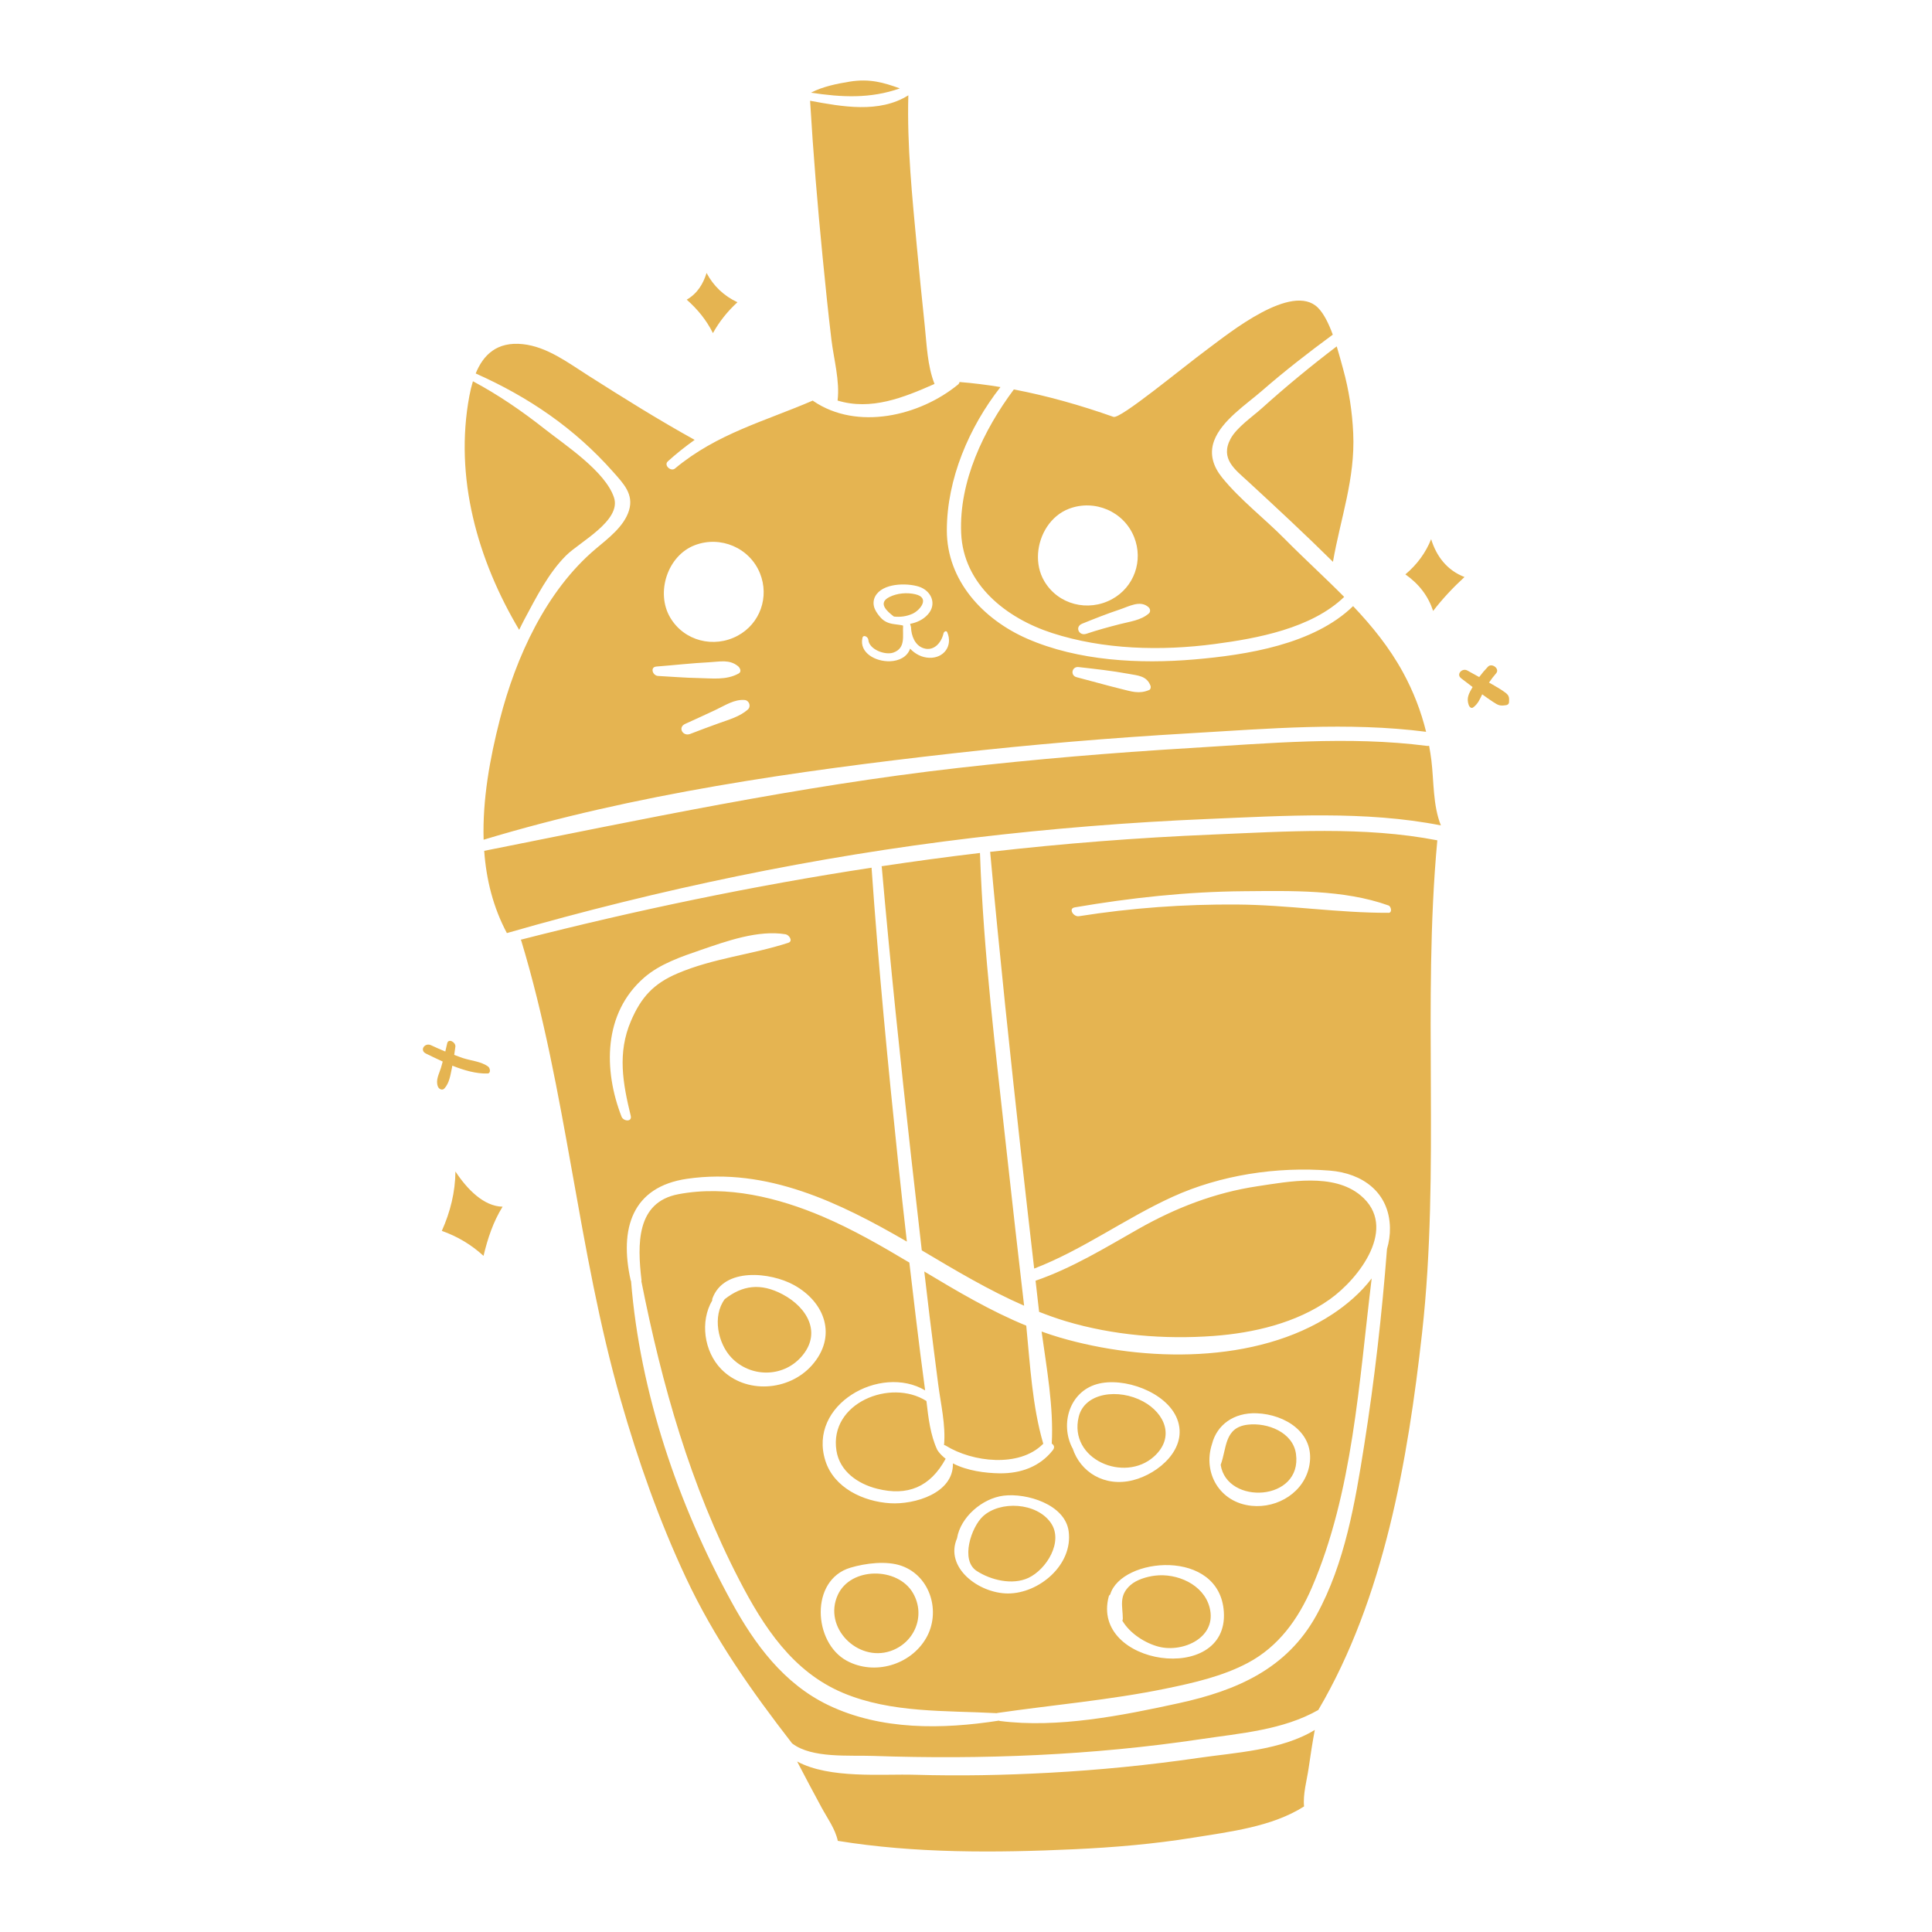 <?xml version="1.0" encoding="utf-8"?>
<!-- Generator: Adobe Illustrator 23.0.3, SVG Export Plug-In . SVG Version: 6.00 Build 0)  -->
<svg version="1.1" id="Layer_1" xmlns="http://www.w3.org/2000/svg" xmlns:xlink="http://www.w3.org/1999/xlink" x="0px" y="0px"
	 viewBox="0 0 1200 1200" enable-background="new 0 0 1200 1200" xml:space="preserve">
<path fill="#E5B451" d="M739.018,455.449c48.543-2.833,98.329-7.152,146.758-0.909c-3.146-12.82-7.918-25.142-14.325-36.88
	c-8.514-15.598-19.288-28.816-31.016-41.187c-24.539,23.867-66.245,30.339-98.664,33.12c-33.996,2.915-72.019,0.94-103.63-12.832
	c-27.474-11.969-50.105-36.132-50.041-67.459c0.066-31.867,13.78-63.915,33.3-88.89c-8.43-1.388-16.906-2.459-25.428-3.14
	c-0.084,0.547-0.331,1.097-0.944,1.6c-23.828,19.541-62.626,28.68-89.741,10.295c-0.174-0.118-0.31-0.241-0.453-0.363
	c-29.662,12.839-59.501,20.437-85.6,42.2c-2.525,2.106-7.104-2.022-4.443-4.435c5.133-4.656,10.74-9.13,16.675-13.358
	c-22.662-12.544-44.448-26.192-66.316-40.098c-12.353-7.855-25.396-17.749-40.39-19.354c-16.1-1.724-24.577,6.636-29.296,18.208
	c32.894,14.655,61.352,33.972,85.438,61.202c6.312,7.135,12.821,13.765,9.82,23.768c-3.014,10.046-13.062,17.52-20.693,23.95
	c-30.801,25.952-49.623,67.289-59.532,105.888c-6.208,24.183-10.851,49.811-10.109,74.792
	c94.017-28.44,193.942-42.611,291.284-53.614C640.658,462.416,689.804,458.321,739.018,455.449z M669.902,414.325
	c10.389,1.177,20.743,2.296,31.034,4.195c6.128,1.131,11.347,1.275,13.689,7.483c0.301,0.798,0.052,2.183-0.817,2.552
	c-6.297,2.68-10.997,0.944-17.594-0.671c-9.214-2.254-18.304-4.902-27.488-7.256C664.569,419.564,665.771,413.857,669.902,414.325z
	 M407.704,414.001c10.937-0.842,21.786-2.098,32.75-2.658c6.683-0.341,12.544-1.937,17.909,2.404
	c1.295,1.048,2.46,3.458,0.422,4.584c-7.816,4.315-16.519,2.952-25.272,2.811c-8.277-0.133-16.495-0.877-24.756-1.291
	C405.341,419.68,403.593,414.318,407.704,414.001z M464.428,440.768c-5.122,4.42-11.523,6.135-17.829,8.41
	c-5.992,2.162-11.974,4.361-17.908,6.678c-4.552,1.777-7.905-4.076-3.104-6.238c6.454-2.908,12.882-5.868,19.285-8.887
	c5.627-2.652,11.229-6.437,17.577-5.953C465.402,435.004,466.677,438.828,464.428,440.768z M458.25,394.816
	c-14.797,7.999-33.407,3.397-42.028-11.336c-9.036-15.442-1.645-38.32,15.268-44.828c15.978-6.148,34.189,1.566,40.576,17.52
	C477.914,370.779,472.137,387.306,458.25,394.816z M577.095,408.563c-4.611-0.196-8.687-2.351-11.811-5.67
	c-1.799,5.195-6.934,7.614-12.451,7.823c-9.1,0.344-19.238-5.327-17.159-14.479c0.552-2.425,3.548-0.599,3.661,1.126
	c0.398,6.047,10.462,9.772,15.542,7.971c7.864-2.785,5.624-10.433,6.059-16.712c0.018-0.265-5.04-0.891-5.594-0.962
	c-3.24-0.416-6-1.496-8.241-3.945c-1.44-1.574-2.851-3.467-3.714-5.427c-1.13-2.568-1.104-5.429,0.241-7.914
	c4.456-8.23,19.375-8.402,26.983-6.039c7.654,2.377,11.607,10.675,5.733,17.268c-2.909,3.264-6.844,5.073-11.068,5.89
	c0.012,0.242,0.559,1.654,0.576,2.204c0.163,5.118,2.37,11.091,7.658,12.89c6.444,2.192,11.197-3.334,12.515-9.167
	c0.238-1.056,1.735-2.071,2.333-0.682C591.94,401.062,586.27,408.952,577.095,408.563z M322.459,391.204
	c-25.839-43.44-40.411-94.637-30.913-145.346c0.579-3.09,1.303-6.133,2.197-9.055c15.682,8.355,30.543,18.578,44.468,29.554
	c12.948,10.206,37.666,26.339,43.135,42.596c4.818,14.322-21.219,27.637-29.664,35.999c-11.009,10.9-18.766,26.357-26.016,39.866
	C324.534,386.927,323.529,389.076,322.459,391.204z M744.248,1091.89c22.561-3.287,51.889-4.745,72.398-17.407
	c-1.5,7.939-2.695,15.924-3.859,23.932c-1.076,7.402-3.563,15.888-2.811,23.601c-19.786,12.616-46.098,15.71-68.786,19.38
	c-24.49,3.961-49.264,6.068-74.035,7.208c-48.559,2.235-98.68,2.608-146.783-5.214c-1.608-7.475-6.339-13.796-10.122-20.78
	c-5.122-9.456-10.178-18.965-15.139-28.511c20.258,10.911,52.712,7.636,73.166,8.241c27.807,0.823,55.674,0.265,83.45-1.247
	C682.686,1099.408,713.567,1096.361,744.248,1091.89z M752.585,518.384c-45.997,1.925-91.916,5.496-137.656,10.721
	c0.022,0.096,0.088,0.176,0.097,0.276c5.764,63.069,12.433,126.057,19.408,189.003c2.57,23.192,5.248,46.372,7.913,69.554
	c30.286-11.683,56.439-31.11,85.896-44.538c29.845-13.606,64.936-18.918,97.637-16.319c20.506,1.629,37,13.54,37.442,35.462
	c0.092,4.564-0.585,8.963-1.828,13.19c-3.152,40.651-7.755,81.315-14.117,121.592c-5.639,35.696-12.053,73.852-29.706,105.89
	c-18.414,33.418-49.605,46.817-85.468,54.661c-35.097,7.676-75.364,15.682-111.225,11.05c-0.186-0.024-0.378-0.114-0.57-0.204
	c-35.017,5.45-73.19,6.065-105.881-9.615c-27.761-13.315-45.796-37.868-60.239-64.246c-33.207-60.644-56.804-129.992-62.325-199.144
	c-0.082-0.166-0.204-0.31-0.245-0.496c-7.12-32.049,0.799-58.102,35.111-63.061c49.484-7.15,94.742,14.791,136.442,39.021
	c-1.859-16.208-3.65-32.423-5.352-48.647c-6.411-61.125-12.289-122.276-16.576-183.59c-73.321,11.188-146.168,26.395-217.924,44.738
	c0.119,0.186,0.271,0.347,0.338,0.567c28.212,93.264,34.955,191.702,61.812,285.431c10.803,37.702,23.879,74.915,40.55,110.445
	c17.665,37.65,40.548,70.021,65.873,102.739c0.047,0.032,0.1,0.052,0.145,0.087c12.095,9.255,35.269,7.172,50.031,7.681
	c68.029,2.349,136.344-0.339,203.71-10.407c24.605-3.678,50.998-5.628,72.942-18.112c40.866-69.427,55.642-155.234,64.454-234.157
	c11.358-101.732,0.043-204.267,9.479-306.011C846.971,513.075,798.86,516.446,752.585,518.384z M386.054,693.566
	c-11.218-28.807-11.499-64.201,14.097-86.401c9.82-8.517,23.117-12.991,35.233-17.152c15.937-5.474,35.615-12.543,52.575-9.707
	c2.167,0.362,4.829,4.256,1.642,5.291c-22.797,7.408-46.54,9.509-68.87,19.047c-14.755,6.302-22.492,14.676-28.84,29.521
	c-8.482,19.837-5.061,38.59-0.135,58.876C392.724,697.025,387.2,696.51,386.054,693.566z M862.51,566.962
	c-31.354,0.111-62.539-4.907-93.97-5.143c-33.007-0.249-65.798,2.111-98.394,7.258c-3.398,0.537-6.753-4.779-2.61-5.49
	c34.741-5.958,69.82-9.758,105.09-10.037c29.236-0.232,62.011-1.124,89.818,8.856C864.064,562.987,864.854,566.953,862.51,566.962z
	 M751.309,998.445c4.819,18.648-16.401,28.103-31.353,24.415c-8.259-2.038-18.125-8.118-22.858-16.255
	c0.178-0.325,0.308-0.711,0.306-1.237c-0.03-7.633-2.744-14.269,4.772-20.862c3.843-3.372,9.998-5.177,15.013-5.823
	C730.887,976.917,747.582,984.022,751.309,998.445z M758.185,909.831c3.855-10.393,2.18-23.184,16.761-24.93
	c12.277-1.471,28.198,4.682,30.018,18.215C808.931,932.609,762.049,935.024,758.185,909.831z M503.724,57.564
	c7.269-3.814,16.291-5.604,24.008-6.857c12.431-2.018,21.07,0.565,31.179,4.193C540.707,61.367,522.717,60.48,503.724,57.564z
	 M426.537,186.134c6.669-3.868,10.172-9.778,12.338-16.586c4.165,7.986,10.808,14.311,19.168,18.179
	c-6.126,5.6-11.219,11.96-15.226,19.168C438.845,198.933,433.379,192.169,426.537,186.134z M872.915,356.759
	c7.328-6.17,12.679-13.559,15.992-21.875c3.227,10.508,9.781,19.316,20.726,23.511c-7.089,6.502-13.62,13.469-19.484,21.075
	C887.027,370.066,881.351,362.706,872.915,356.759z M312.172,749.498c-5.838,9.372-9.228,19.645-11.849,30.54
	c-7.576-6.929-16.048-12.007-25.9-15.521c5.301-11.833,8.343-24.167,8.453-36.884C290.125,738.626,300.483,749.314,312.172,749.498z
	 M516.435,211.151c-2.06-17.046-3.784-34.126-5.468-51.211c-3.193-32.386-5.877-64.867-7.806-97.358
	c19.898,3.669,42.897,7.95,61.025-3.383c-0.874,31.44,2.423,63.172,5.328,94.418c1.509,16.232,3.158,32.451,4.861,48.664
	c1.271,12.106,1.609,24.754,6.067,36.199c-19.44,8.597-39.448,16.624-60.21,10.31C521.732,236.72,517.859,222.932,516.435,211.151z
	 M670.005,880.021c3.671-15.177,24.837-17.753,39.963-9.584c13.715,7.408,19.894,22.392,6.834,34.211
	C698.461,921.246,663.61,906.455,670.005,880.021z M783.855,253.49c14.919-13.428,30.43-26.201,46.409-38.348
	c1.622,5.259,2.932,10.306,3.984,14.107c3.596,12.99,5.652,26.4,6.26,39.86c1.277,28.248-7.836,52.609-12.59,79.839
	c-17.33-17.142-35.361-33.889-53.126-50.258c-7.597-6.999-17.093-13.775-10.479-26.119
	C768.12,265.469,777.903,258.847,783.855,253.49z M596.992,331.045c1.351,32.045,28.063,52.926,56.438,62.128
	c31.989,10.373,67.772,11.226,100.894,6.865c26.619-3.506,60.294-9.722,80.572-29.285c-12.002-12.145-24.76-23.675-37.014-36.086
	c-12.453-12.613-27.659-24.277-38.755-37.979c-5.496-6.786-8.131-14.511-5.027-22.912c4.647-12.574,20.08-22.644,29.732-31.052
	c14.128-12.309,28.896-23.764,43.985-34.861c-2.469-6.726-5.496-13.035-9.226-16.746c-16.035-15.954-55.126,15.782-68.132,25.404
	c-16.99,12.57-54.619,43.906-58.854,42.41c-20.158-7.123-40.851-13.034-61.88-17.043
	C610.965,267.049,595.64,298.966,596.992,331.045z M713.39,377.167c1.096,0.998,1.361,2.844,0.179,3.866
	c-4.961,4.289-11.615,4.987-17.868,6.597c-7.065,1.818-14.061,3.702-20.979,6.034c-4.563,1.538-7.303-4.363-2.576-6.277
	c7.683-3.11,15.439-6.189,23.306-8.803C701.256,376.655,708.293,372.526,713.39,377.167z M650.408,327.064
	c3.29-4.932,7.9-8.918,13.571-11.072c15.953-6.059,34.074,1.673,40.439,17.573c5.848,14.608,0.071,31.135-13.817,38.644
	c-14.797,8-33.407,3.397-42.028-11.335C642.532,350.548,643.834,336.918,650.408,327.064z M566.679,381.259
	c-3.755,1.661-7.634,2.113-11.481,1.686c-4.336-3.314-10.164-8.377-2.825-12.093c4.84-2.452,10.977-2.967,16.216-1.735
	C577.897,371.306,571.444,379.15,566.679,381.259z M825.946,807.041c-20.821,14.794-47.519,20.922-72.188,22.742
	c-30.531,2.253-62.453-0.378-91.813-9.173c-5.617-1.682-11.104-3.677-16.539-5.797c-0.749-6.445-1.457-12.896-2.2-19.342
	c22.762-7.842,43.039-20.338,63.927-32.176c23.12-13.103,47.466-22.531,73.797-26.487c19.702-2.96,47.253-8.36,64.101,5.624
	C868.836,762.193,844.124,794.125,825.946,807.041z M459.183,981.366c15.05,29.073,33.16,57,64.465,70.142
	c30.017,12.6,63.601,10.862,95.493,12.578c0.122-0.04,0.199-0.109,0.347-0.13c34.877-5.064,69.903-8.008,104.514-15.116
	c17.302-3.553,35.386-7.657,51.083-15.997c19.02-10.104,31.281-27.177,39.658-46.588c25.561-59.227,29.366-127.967,37.232-192.211
	c-6.721,8.894-15.608,16.441-24.4,22.233c-47.25,31.133-116.883,29.793-169.206,14.506c-3.864-1.129-7.659-2.403-11.42-3.748
	c3.155,22.878,7.538,46.817,6.313,69.62c1.372,0.835,2.043,2.315,0.689,4.044c-8.155,10.415-20.114,14.569-33.099,14.404
	c-8.733-0.11-20.212-1.57-28.976-6.175c0.449,18.615-23.91,25.674-38.953,24.761c-16.581-1.007-34.904-9.457-40.261-26.371
	c-11.056-34.904,34.197-60.195,61.95-43.727c-0.029-0.219-0.054-0.443-0.084-0.661c-2.034-14.803-3.842-29.64-5.653-44.472
	c-1.393-11.414-2.724-22.835-4.059-34.256c-17.47-10.423-35.081-20.572-53.739-28.539c-27.724-11.837-59.595-19.663-89.78-13.909
	c-26.14,4.982-25.465,31.063-22.846,53.364c0.03,0.26-0.045,0.454-0.081,0.672C411.159,860.331,428.804,922.686,459.183,981.366z
	 M752.81,896.868c3.057-11.913,13.571-19.609,27.778-19.057c17.651,0.686,36.148,12.132,32.751,32.001
	c-2.878,16.838-19.579,27.166-35.993,25.473C757.515,933.241,746.947,914.794,752.81,896.868z M760.15,1001.199
	c2.911,45.687-82.898,33.461-71.498-9.548c0.168-0.633,0.514-1.014,0.917-1.291C696.441,967.103,757.615,961.408,760.15,1001.199z
	 M681.208,859.741c16.591-4.782,43.448,4.883,49.947,21.606c7.058,18.157-11.458,34.015-27.438,38.037
	c-17.73,4.464-32.759-5.106-37.515-19.877c-0.088-0.115-0.189-0.219-0.256-0.351C658.453,884.341,664.276,864.621,681.208,859.741z
	 M594.432,955.467c2.104-13.076,15.619-24.83,28.922-26.479c14.285-1.77,38.164,5.384,40.411,22.108
	c2.803,20.86-18.425,38.676-37.746,38.636C608.031,989.695,586.545,973.706,594.432,955.467z M528.179,973.737
	c9.338-2.789,22.528-4.51,31.958-1.109c17.972,6.484,24.386,28.863,15.039,44.923c-9.741,16.735-32.195,23.201-49.252,13.962
	C505.023,1020.193,502.994,981.256,528.179,973.737z M442.4,807.694c-0.063-0.355-0.077-0.706,0.036-1.021
	c7.073-19.768,36.21-16.465,50.583-8.576c19.645,10.782,27.143,32.126,11.17,50.029c-14.274,15.999-41.086,17.859-56.272,2.21
	C437.235,839.329,434.711,820.726,442.4,807.694z M454.245,843.193c-8.361-8.807-11.899-25.753-4.088-36.28
	c11.026-8.608,22.255-10.205,35.897-2.999c15.489,8.183,24.751,24.338,11.447,39.059
	C485.925,855.784,465.991,855.565,454.245,843.193z M637.429,823.39c2.398,24.357,3.738,50.067,10.574,73.377
	c-0.113,0.087-0.23,0.166-0.333,0.269c-14.7,14.592-43.661,11.163-60.232,0.882c-0.319-0.197-0.689-0.315-1.076-0.388
	c1.142-12.353-2.093-25.73-3.648-37.892c-1.801-14.087-3.628-28.169-5.356-42.266c-1.128-9.202-2.184-18.411-3.266-27.617
	C594.68,802.097,615.304,814.336,637.429,823.39z M625.287,715.559c3.48,31.826,7.123,63.635,10.806,95.437
	c-22.041-9.615-42.845-22.087-63.506-34.344c-0.016-0.009-0.033-0.019-0.049-0.029c-2.212-19.104-4.38-38.213-6.52-57.325
	c-6.74-60.185-13.025-120.473-18.338-180.802c-0.015-0.172-0.105-0.303-0.149-0.46c20.356-3.042,40.739-5.838,61.149-8.24
	C610.825,591.842,618.543,653.892,625.287,715.559z M889.058,472.236c1.579,12.907,0.897,28.052,5.913,40.44
	c-47.142-9.269-96.94-5.987-144.604-4c-48.886,2.039-97.698,5.965-146.281,11.76c-98.188,11.714-194.303,31.803-289.251,59.12
	c-8.585-16.095-12.822-33.371-14.09-51.09c98.121-19.517,194.997-40.213,294.583-51.506c47.685-5.407,95.525-9.435,143.428-12.309
	c48.739-2.923,98.885-7.64,147.5-1.367c0.491,0.064,0.951,0.024,1.392-0.059C888.196,466.207,888.687,469.204,889.058,472.236z
	 M575.424,870.201c1.201,10.331,2.392,21.009,6.718,30.319c0.116,0.249,0.278,0.457,0.461,0.64c0.052,0.084,0.056,0.158,0.119,0.244
	c1.291,1.762,2.876,3.293,4.643,4.652c-9.646,17.749-23.829,23.322-42.537,18.631c-11.9-2.984-23.27-10.723-25.3-23.676
	C514.889,871.414,553.164,856.025,575.424,870.201z M610.486,941.857c10.7-9.914,33.359-8.693,42.185,3.995
	c8.088,11.628-2.703,28.947-13.9,34.199c-9.977,4.679-23.429,1.373-32.203-4.359C596.404,969.047,603.258,948.553,610.486,941.857z
	 M520.363,990.647c7.999-17.562,37.358-17.499,46.75-1.113c8.025,14.007,0.966,30.948-14.114,35.995
	C532.693,1032.322,511.126,1010.926,520.363,990.647z M937.267,436.311c-0.051,0.863-0.856,1.532-1.659,1.658
	c-3.867,0.609-4.892,0.206-8.163-1.95c-2.204-1.452-4.374-2.961-6.497-4.528c-0.109-0.081-0.215-0.165-0.324-0.245
	c-1.456,3.084-2.691,6.035-5.652,8.177c-1.206,0.872-2.372-0.492-2.726-1.516c-1.554-4.492,0.15-7.221,2.412-11.179
	c-2.353-1.807-4.703-3.618-7.074-5.399c-3.364-2.525,0.639-6.638,3.818-4.856c2.44,1.367,4.897,2.707,7.35,4.056
	c1.69-2.259,3.519-4.414,5.486-6.461c2.385-2.482,7.489,1.317,5.037,4.138c-1.593,1.833-3.055,3.758-4.419,5.752
	c0.779,0.443,1.57,0.868,2.344,1.319c2.703,1.574,5.636,3.23,8.108,5.163C937.504,432.157,937.427,433.626,937.267,436.311z
	 M274.98,659.352c-3.641-1.655-7.153-3.373-10.391-4.948c-4.224-2.053-0.736-7.033,3.129-5.196c2.924,1.391,5.886,2.68,8.873,3.911
	c0.394-1.667,0.801-3.331,1.148-5.009c0.709-3.423,5.438-0.789,5.101,1.997c-0.206,1.705-0.458,3.406-0.713,5.106
	c1.85,0.684,3.679,1.419,5.559,2.03c4.952,1.606,11.361,2.078,15.573,5.285c1.176,0.895,1.723,4.163-0.424,4.232
	c-7.084,0.228-14.635-1.959-21.879-4.858c-0.104,0.519-0.18,1.045-0.291,1.564c-0.955,4.455-1.526,9.144-4.631,12.595
	c-1.296,1.44-3.433,0.422-4.05-1.199c-1.535-4.034,0.708-7.712,1.926-11.679C274.301,661.914,274.625,660.629,274.98,659.352z"/>
</svg>
